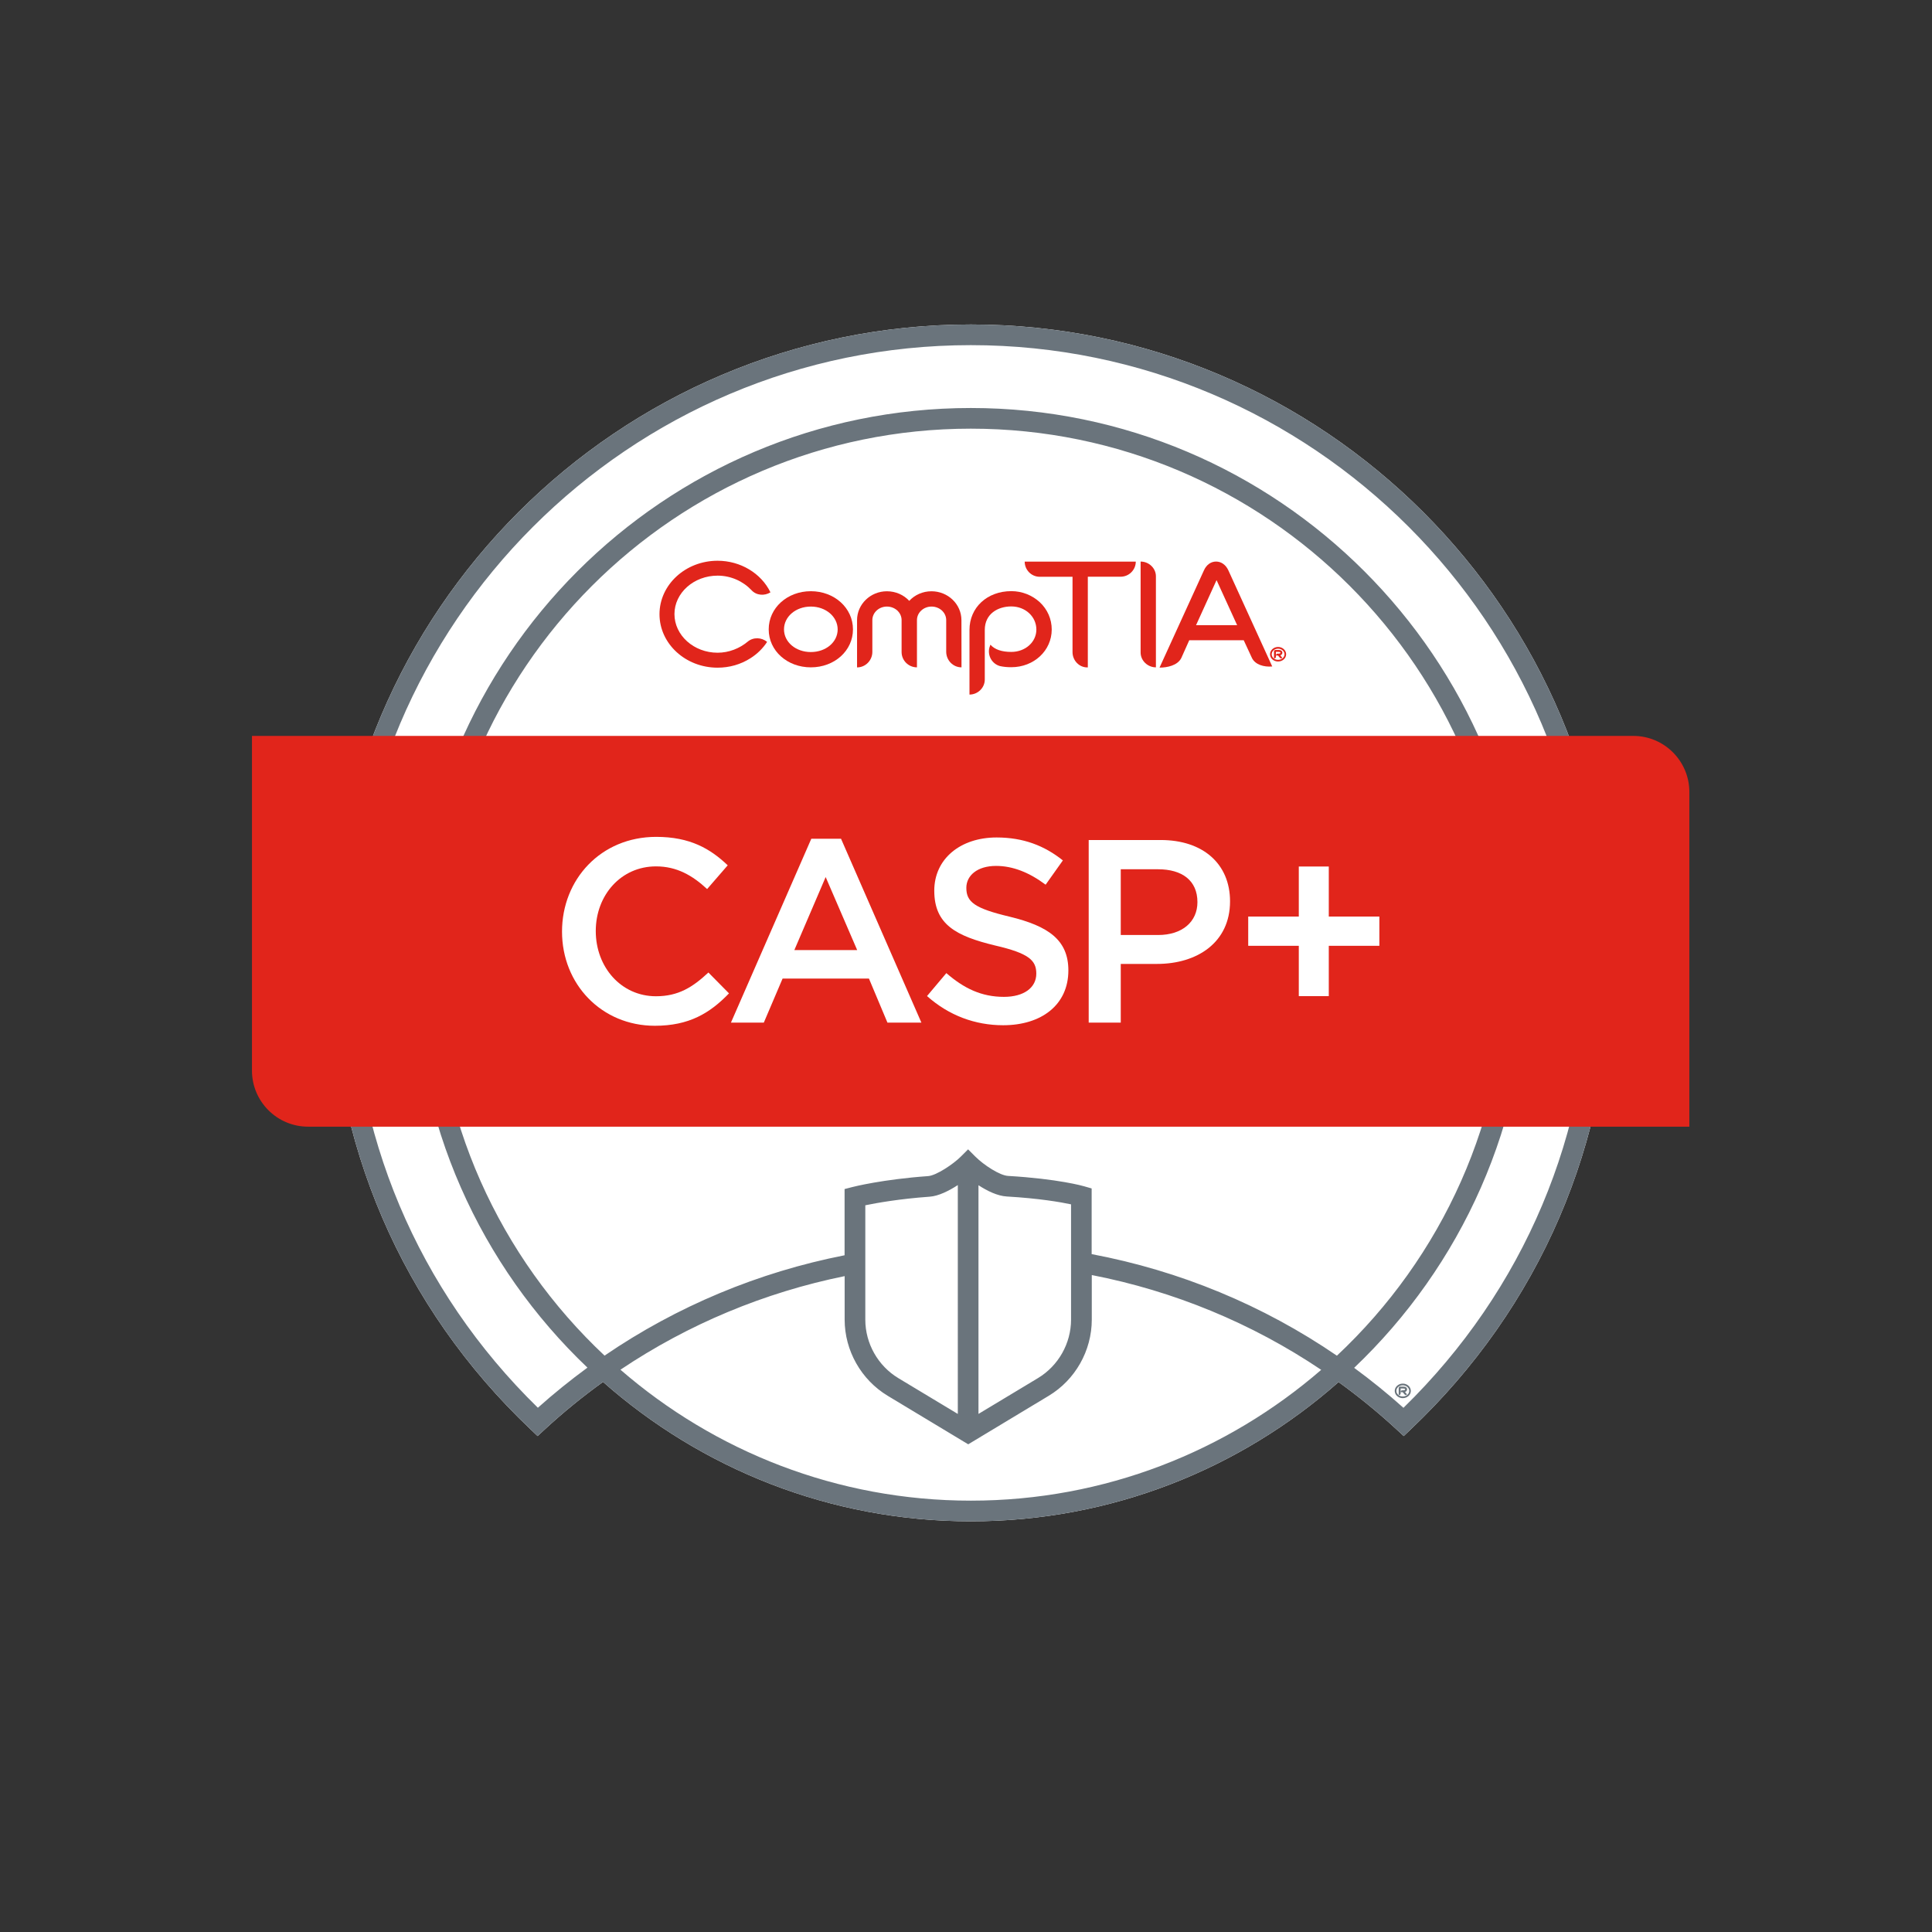 <?xml version="1.0" encoding="utf-8"?>
<!-- Generator: Adobe Illustrator 23.0.1, SVG Export Plug-In . SVG Version: 6.00 Build 0)  -->
<svg version="1.1" id="Layer_1" xmlns="http://www.w3.org/2000/svg" xmlns:xlink="http://www.w3.org/1999/xlink" x="0px" y="0px" viewBox="0 0 288 288" style="enable-background:new 0 0 288 288;" xml:space="preserve">
  <rect x="0" y="0" width="288" height="288" fill="#333333" stroke="none"/>
  <style type="text/css">
	.st0{fill:#FFFFFF;}
	.st1{fill:#6A747C;}
	.st2{fill:#E1251B;}
</style>
  <g>
    <path class="st0" d="M144.73,48.37c-52.62,0-95.43,42.81-95.43,95.43c0,26.46,10.58,51.07,29.8,69.28l1.04,0.99l1.06-0.98
		c2.76-2.55,5.67-4.91,8.69-7.09c14.63,12.92,33.83,20.78,54.84,20.78c21,0,40.18-7.85,54.81-20.76c3,2.17,5.9,4.53,8.65,7.07
		l1.06,0.98l1.04-0.99c19.26-18.25,29.86-42.85,29.86-69.28C240.16,91.18,197.35,48.37,144.73,48.37z" />
    <path class="st1" d="M144.73,48.37c-52.62,0-95.43,42.81-95.43,95.43c0,26.46,10.58,51.07,29.8,69.28l1.04,0.99l1.06-0.98
		c2.76-2.55,5.67-4.91,8.69-7.09c14.63,12.92,33.83,20.78,54.84,20.78c21,0,40.18-7.85,54.81-20.76c3,2.17,5.9,4.53,8.65,7.07
		l1.06,0.98l1.04-0.99c19.26-18.25,29.86-42.85,29.86-69.28C240.16,91.18,197.35,48.37,144.73,48.37z M144.73,223.7
		c-19.96,0-38.22-7.37-52.24-19.52c10.12-6.79,21.47-11.52,33.42-13.95v6.48c0,4.62,2.46,8.97,6.42,11.36l12,7.23l12-7.23
		c3.96-2.38,6.42-6.73,6.42-11.36l0-6.64c12.23,2.38,23.85,7.17,34.2,14.13C182.92,216.34,164.67,223.7,144.73,223.7z M64.82,143.8
		c0-44.06,35.84-79.9,79.9-79.9s79.9,35.84,79.9,79.9c0,22.97-9.76,43.7-25.33,58.29c-11.02-7.54-23.44-12.67-36.56-15.14l0-6.14
		l0-3.65l-1.11-0.32c-0.16-0.05-3.89-1.11-11.36-1.55c-1.21-0.07-3.56-1.58-4.86-2.87l-1.09-1.09l-1.09,1.09
		c-1.11,1.11-3.64,2.81-4.87,2.9c-6.75,0.48-11.11,1.58-11.29,1.63l-1.16,0.3v9.87c-12.83,2.52-24.99,7.59-35.78,14.96
		C74.57,187.48,64.82,166.76,64.82,143.8z M142.79,210.78l-8.87-5.34c-3.04-1.83-4.93-5.17-4.93-8.72v-17.05
		c1.69-0.35,5.11-0.96,9.59-1.28c1.32-0.09,2.87-0.87,4.2-1.73V210.78z M145.86,176.68c1.29,0.84,2.82,1.6,4.23,1.68
		c4.82,0.28,8.01,0.84,9.57,1.17l0,1.28l0,15.9c0,3.55-1.89,6.89-4.93,8.72l-8.87,5.34V176.68z M209.21,209.86
		c-2.36-2.12-4.82-4.1-7.35-5.96c15.91-15.13,25.85-36.47,25.85-60.1c0-45.76-37.23-82.98-82.98-82.98
		c-45.76,0-82.98,37.23-82.98,82.98c0,23.62,9.93,44.95,25.82,60.07c-2.55,1.87-5.02,3.86-7.39,5.98
		c-17.94-17.52-27.81-40.92-27.81-66.05c0-50.92,41.43-92.35,92.35-92.35s92.35,41.43,92.35,92.35
		C237.08,168.9,227.19,192.3,209.21,209.86z" />
    <g>
      <path class="st2" d="M120.87,90.42c-2.24,0-4,1.5-4,3.4c0,1.9,1.76,3.38,4,3.38c2.24,0,4-1.47,4-3.38
			C124.86,91.92,123.1,90.42,120.87,90.42 M120.87,99.48c-3.52,0-6.28-2.47-6.28-5.66c0-3.19,2.76-5.69,6.28-5.69
			c3.52,0,6.28,2.5,6.28,5.69C127.15,97.01,124.39,99.48,120.87,99.48" />
      <path class="st2" d="M143.33,99.48c-1.26,0-2.28-1.05-2.28-2.33l0-4.71c0-1.12-0.98-2.02-2.19-2.02c-1.19,0-2.17,0.9-2.17,2.02
			l0,7.04c-1.26,0-2.29-1.02-2.29-2.28l0-4.76c0-1.12-0.98-2.02-2.19-2.02c-1.19,0-2.17,0.9-2.17,2.02l0,4.74
			c0,1.26-1.02,2.31-2.28,2.31l0-7.04c0-2.38,2-4.31,4.45-4.31c1.33,0,2.52,0.55,3.33,1.43c0.81-0.88,2-1.43,3.31-1.43
			c2.47,0,4.47,1.93,4.47,4.31L143.33,99.48z" />
      <path class="st2" d="M150.75,99.46c-0.6,0-1.17-0.05-1.69-0.17c-1.19-0.33-1.88-1.57-1.57-2.76c0.05-0.14,0.09-0.28,0.14-0.4
			l0.02-0.02c0.64,0.72,1.69,1.07,3.1,1.07c2.1,0,3.74-1.47,3.74-3.33c0-1.93-1.64-3.45-3.74-3.45c-1.98,0-3.95,1.09-3.95,3.5l0,7.4
			c0,1.24-1.05,2.24-2.28,2.24l0-9.64c0-3.33,2.62-5.78,6.24-5.78c1.59,0,3.09,0.6,4.23,1.64c1.15,1.07,1.79,2.52,1.79,4.09
			C156.77,96.99,154.13,99.46,150.75,99.46" />
      <path class="st2" d="M167.05,85.97l-4.89,0l0,13.52h-0.09c-1.21,0-2.19-1.04-2.19-2.28l0-11.23l-4.89,0
			c-1.24,0-2.24-1.02-2.24-2.26l16.56,0C169.31,84.94,168.31,85.97,167.05,85.97" />
      <path class="st2" d="M181.54,86.06l-3.25,7.14l6.13,0l-3.27-7.16L181.54,86.06z M186.61,98.05l-1.21-2.61l-8.12,0l-1.2,2.68
			c-0.57,1.08-2.07,1.4-3.23,1.4l6.62-14.5c0.37-0.83,1.04-1.31,1.81-1.31c0.77,0,1.45,0.48,1.83,1.31l6.54,14.33
			C188.43,99.46,187.09,99.09,186.61,98.05" />
      <path class="st2" d="M112.02,87.97c-1.24-1.31-3.05-2.16-5.05-2.16c-3.54,0-6.43,2.57-6.43,5.73c0,3.16,2.88,5.76,6.43,5.76
			c1.69,0,3.28-0.64,4.5-1.66c0.83-0.69,2.07-0.64,2.88,0.05c-0.62,0.95-1.45,1.78-2.48,2.43c-1.45,0.93-3.14,1.41-4.9,1.41
			c-4.78,0-8.66-3.57-8.66-7.97c0-4.4,3.88-7.97,8.66-7.97c3.4,0,6.5,1.86,7.88,4.71C113.97,88.85,112.75,88.78,112.02,87.97" />
      <path class="st2" d="M190.96,97.64c-0.03,0.02-0.07,0.03-0.11,0.05c0,0,0.07,0.09,0.3,0.36l-0.04,0.04
			c-0.1,0.08-0.24,0.07-0.32-0.03c-0.25-0.3-0.28-0.34-0.28-0.34h-0.29v-0.08c0.01-0.11,0.1-0.2,0.22-0.2h0.14
			c0.1,0,0.18-0.02,0.23-0.05c0.04-0.02,0.06-0.05,0.06-0.09c0-0.04,0-0.13-0.28-0.13h-0.39v0.75c0,0.12-0.1,0.22-0.23,0.22h-0.06
			l0-1.04c0.01-0.12,0.1-0.21,0.22-0.21l0.46,0c0.52,0,0.57,0.29,0.57,0.42C191.16,97.44,191.08,97.56,190.96,97.64 M190.52,96.7
			c-0.53,0-0.95,0.37-0.95,0.83c0,0.46,0.42,0.83,0.95,0.83c0.53,0,0.96-0.37,0.96-0.83C191.48,97.07,191.05,96.7,190.52,96.7
			 M190.52,98.61c-0.66,0-1.2-0.48-1.2-1.08c0-0.59,0.54-1.09,1.2-1.09c0.66,0,1.2,0.49,1.2,1.09
			C191.72,98.13,191.18,98.61,190.52,98.61" />
      <path class="st2" d="M170.03,83.71l0,13.56c0,1.21,1.05,2.21,2.28,2.21l0-13.56C172.32,84.71,171.27,83.71,170.03,83.71" />
    </g>
    <path class="st2" d="M243.47,109.7H37.56v49.89c0,4.61,3.75,8.36,8.36,8.36h205.91v-49.89C251.83,113.45,248.08,109.7,243.47,109.7
		z" />
    <path class="st1" d="M209.55,207.45c-0.03,0.02-0.07,0.03-0.11,0.05c0,0,0.07,0.09,0.3,0.36l-0.04,0.04
		c-0.1,0.08-0.24,0.07-0.32-0.03c-0.25-0.3-0.28-0.34-0.28-0.34h-0.29v-0.08c0.01-0.11,0.1-0.2,0.22-0.2h0.14
		c0.1,0,0.18-0.02,0.23-0.05c0.04-0.02,0.06-0.05,0.06-0.09c0-0.04,0-0.13-0.28-0.13l-0.39,0l0,0.75c0,0.12-0.1,0.22-0.23,0.22
		h-0.06v-1.04c0.01-0.12,0.1-0.21,0.22-0.21h0.46c0.52,0,0.57,0.29,0.57,0.42C209.75,207.25,209.67,207.38,209.55,207.45
		 M209.11,206.51c-0.53,0-0.95,0.37-0.95,0.83c0,0.46,0.42,0.83,0.95,0.83c0.53,0,0.96-0.37,0.96-0.83
		C210.07,206.89,209.64,206.51,209.11,206.51 M209.11,208.42c-0.66,0-1.2-0.48-1.2-1.08c0-0.59,0.54-1.09,1.2-1.09
		c0.66,0,1.2,0.49,1.2,1.09C210.31,207.94,209.77,208.42,209.11,208.42" />
    <g>
      <path class="st0" d="M97.62,152.91c-7.93,0-13.84-6.18-13.84-14.04c0-7.78,5.79-14.12,14.04-14.12c5.02,0,8.05,1.75,10.66,4.24
			l-3.07,3.54c-2.18-2.02-4.51-3.38-7.62-3.38c-5.21,0-8.98,4.28-8.98,9.64c0,5.37,3.77,9.72,8.98,9.72c3.34,0,5.48-1.36,7.81-3.54
			l3.07,3.11C105.82,151.04,102.71,152.91,97.62,152.91z" />
      <path class="st0" d="M137.35,152.44h-5.06l-2.76-6.57h-12.87l-2.8,6.57h-4.9l11.98-27.41h4.43L137.35,152.44z M123.08,130.74
			l-4.67,10.89h9.37L123.08,130.74z" />
      <path class="st0" d="M150.51,136.65c5.76,1.4,8.75,3.46,8.75,8.01c0,5.13-4.01,8.17-9.72,8.17c-4.16,0-8.09-1.44-11.35-4.35
			l2.88-3.42c2.61,2.26,5.21,3.54,8.59,3.54c2.96,0,4.82-1.36,4.82-3.46c0-1.98-1.09-3.03-6.15-4.2c-5.79-1.4-9.06-3.11-9.06-8.17
			c0-4.74,3.89-7.93,9.29-7.93c3.97,0,7.12,1.21,9.88,3.42l-2.57,3.62c-2.45-1.83-4.9-2.8-7.39-2.8c-2.8,0-4.43,1.44-4.43,3.27
			C144.05,134.47,145.3,135.41,150.51,136.65z" />
      <path class="st0" d="M172.48,143.69h-5.41v8.75h-4.78v-27.22h10.73c6.34,0,10.34,3.58,10.34,9.14
			C183.36,140.5,178.46,143.69,172.48,143.69z M172.63,129.58h-5.56v9.8h5.56c3.62,0,5.87-1.98,5.87-4.9
			C178.5,131.25,176.21,129.58,172.63,129.58z" />
      <g>
        <path class="st0" d="M193.61,140.99h-7.54v-4.36h7.54v-7.46h4.47v7.46h7.54v4.36h-7.54v7.5h-4.47V140.99z" />
      </g>
    </g>
  </g>
</svg>